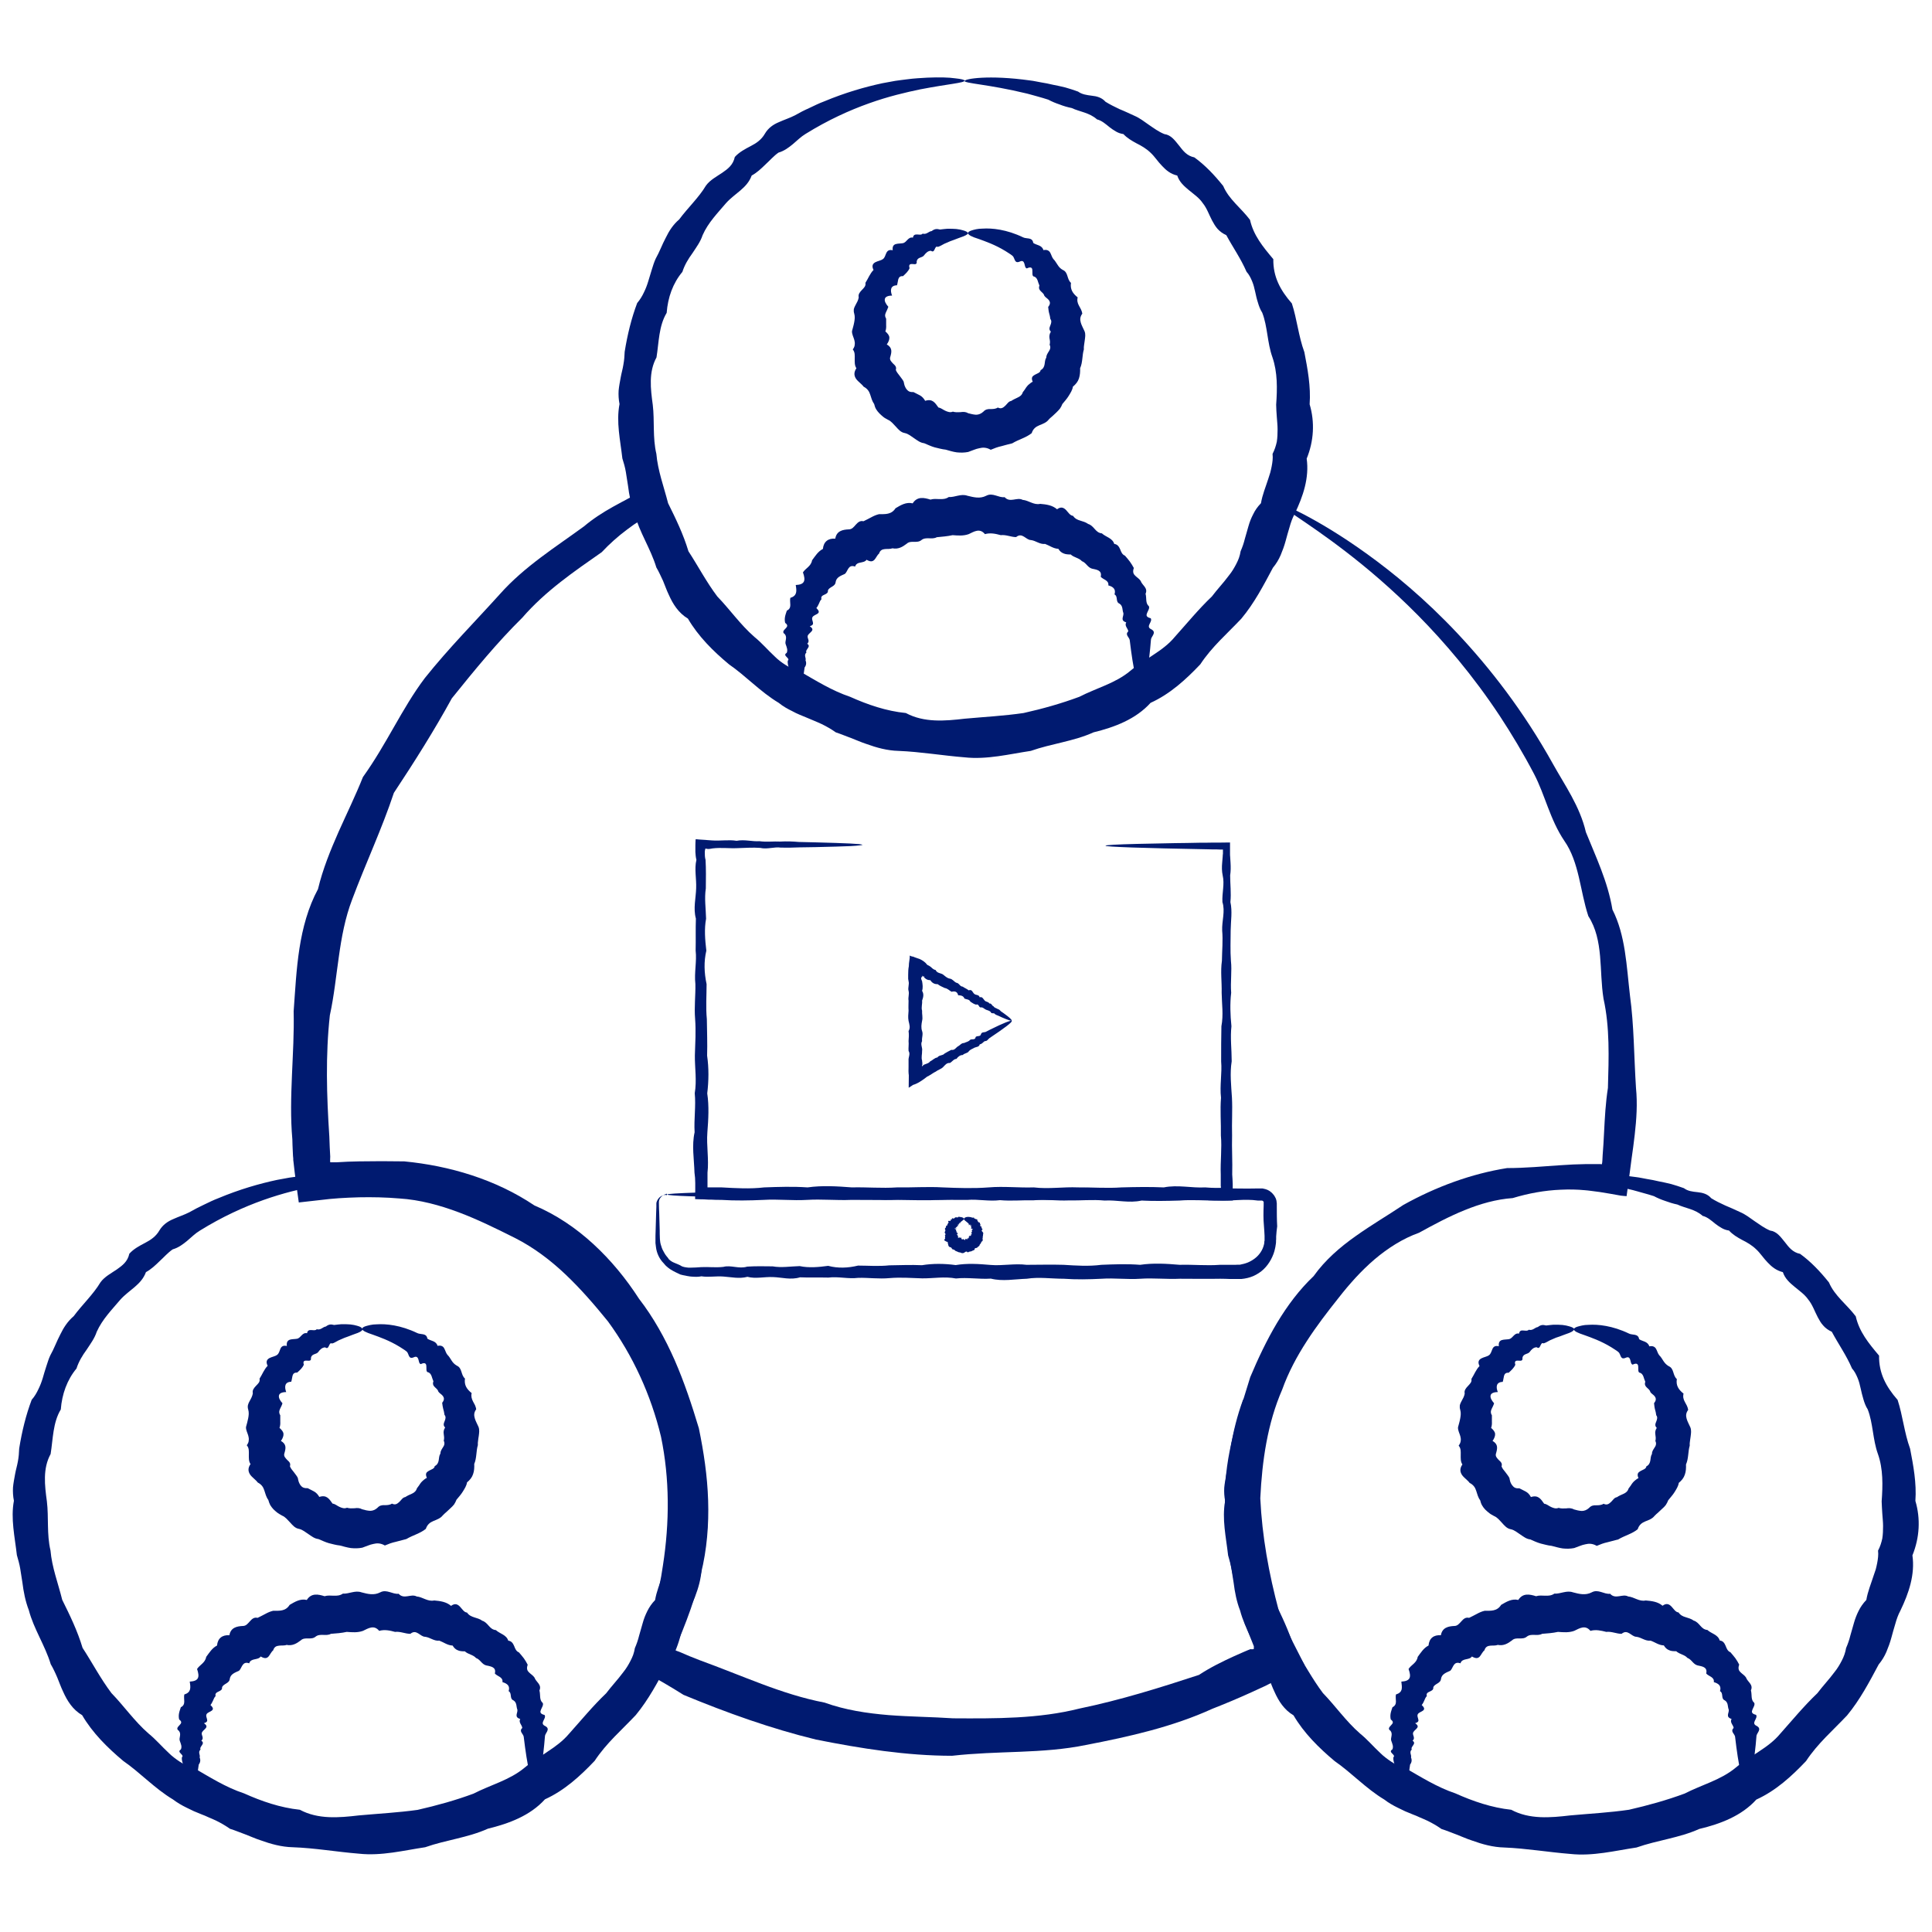 <?xml version="1.0" encoding="UTF-8"?> <svg xmlns="http://www.w3.org/2000/svg" id="Layer_1" viewBox="0 0 150 150"><defs><style> .cls-1 { fill: #001a70; } </style></defs><path class="cls-1" d="M27.9,91.41c0-.14,1.79-.48,5.08-.02.28.03.55.1.85.15.29.05.59.1.9.18.31.06.64.13.96.21.32.09.66.2.99.32.3.23.67.27,1.06.31.39.04.78.14,1.06.47.34.21.7.39,1.08.56.19.08.39.17.58.25.2.09.39.18.59.27.4.17.76.45,1.13.71.38.25.74.53,1.2.72.53.07.82.5,1.14.89.31.4.61.8,1.19.92.83.61,1.56,1.37,2.24,2.22.44,1.04,1.38,1.7,2.08,2.63.27,1.2,1,2.09,1.81,3.05-.02,1.36.53,2.4,1.44,3.44.4,1.22.51,2.52.97,3.78.25,1.3.51,2.66.41,4.05.41,1.38.33,2.85-.22,4.22.21,1.49-.28,2.93-.94,4.28-.17.34-.3.69-.4,1.04-.11.36-.21.72-.31,1.09-.1.37-.23.73-.38,1.08-.15.35-.35.68-.6.98-.72,1.35-1.45,2.74-2.45,3.95-1.09,1.16-2.28,2.17-3.19,3.55-1.11,1.17-2.34,2.3-3.86,2.99-1.15,1.27-2.79,1.88-4.43,2.28-1.55.7-3.25.87-4.87,1.44-1.68.25-3.39.69-5.14.5-1.74-.14-3.41-.44-5.14-.5-.87-.02-1.7-.25-2.5-.54-.41-.13-.79-.31-1.19-.46-.4-.14-.78-.31-1.18-.43-.36-.25-.72-.46-1.09-.64-.19-.09-.38-.17-.57-.25-.19-.09-.38-.17-.57-.24l-.58-.24c-.19-.09-.38-.18-.56-.27-.37-.18-.73-.39-1.06-.64-1.42-.85-2.53-2.07-3.86-2.99-1.23-1.03-2.39-2.18-3.19-3.55-.73-.43-1.16-1.11-1.48-1.83-.17-.35-.3-.73-.45-1.09-.07-.18-.16-.35-.24-.53-.08-.17-.17-.34-.27-.51-.45-1.48-1.32-2.74-1.7-4.19-.27-.7-.41-1.43-.5-2.15-.06-.36-.11-.72-.17-1.08-.06-.36-.16-.7-.26-1.05-.16-1.42-.49-2.83-.23-4.22-.07-.35-.09-.7-.07-1.04.03-.34.1-.68.16-1.02.06-.34.16-.66.22-1,.06-.33.09-.66.1-1,.21-1.31.52-2.59.97-3.78.23-.26.39-.54.52-.82.14-.28.25-.57.34-.87.09-.3.17-.6.27-.89.1-.29.18-.59.31-.86.3-.53.5-1.1.78-1.63.26-.54.58-1.03,1.04-1.42.69-.93,1.52-1.69,2.08-2.63.32-.44.83-.7,1.27-1,.44-.31.84-.61.97-1.22.34-.38.8-.62,1.24-.85.44-.23.83-.5,1.09-.95.26-.44.65-.71,1.08-.89.42-.19.86-.33,1.25-.53.19-.1.38-.21.57-.31.19-.1.38-.19.57-.28.37-.18.74-.36,1.11-.5,1.65-.69,3.19-1.13,4.55-1.42.34-.06.67-.12.98-.18.31-.05.62-.08.91-.12.58-.08,1.11-.1,1.58-.13.95-.03,1.68-.02,2.16.05.49.05.74.12.74.18,0,.17-1.24.25-3.45.68-1.1.23-2.45.54-3.97,1.08-1.52.54-3.2,1.3-4.94,2.38-.35.21-.65.51-.98.79-.33.27-.67.53-1.12.66-.37.25-.67.6-1,.9-.33.32-.66.64-1.08.87-.36.99-1.31,1.38-1.99,2.14-.64.76-1.39,1.51-1.83,2.49-.17.52-.49.94-.79,1.4-.32.44-.61.91-.78,1.45-.73.88-1.13,1.99-1.22,3.18-.62,1.03-.6,2.28-.79,3.46-.62,1.13-.46,2.43-.29,3.68.15,1.25-.02,2.54.28,3.81.11,1.3.59,2.54.91,3.83.6,1.21,1.18,2.4,1.58,3.73.75,1.15,1.39,2.38,2.24,3.51.98,1.01,1.79,2.19,2.88,3.14.56.45,1.03,1.01,1.57,1.51.26.26.56.48.86.68.31.21.65.35,1.03.45,1.27.73,2.53,1.54,3.96,2.01,1.36.61,2.81,1.11,4.33,1.27,1.41.76,3.04.62,4.57.44,1.54-.14,3.06-.22,4.57-.43,1.49-.34,2.94-.74,4.34-1.26,1.32-.68,2.81-1.05,3.96-2.01.28-.24.59-.44.88-.65.3-.21.62-.39.91-.6.61-.4,1.2-.83,1.67-1.39.97-1.08,1.85-2.16,2.88-3.14.42-.56.91-1.07,1.33-1.64.22-.27.4-.57.56-.88.08-.15.15-.31.21-.47.06-.17.1-.34.13-.52.14-.32.25-.64.33-.97.09-.33.19-.66.28-.98.09-.33.21-.63.36-.93.15-.3.34-.58.6-.85.11-.66.37-1.27.57-1.9l.15-.47c.04-.16.08-.32.11-.48.06-.32.11-.64.07-.98.16-.31.26-.62.33-.94.05-.32.06-.64.06-.97,0-.32-.04-.64-.06-.96-.02-.32-.04-.63-.05-.95.09-1.25.12-2.52-.28-3.68-.41-1.14-.37-2.37-.79-3.46-.16-.25-.26-.52-.34-.8-.09-.27-.15-.55-.21-.83-.06-.28-.13-.56-.24-.82-.11-.26-.23-.51-.42-.73-.44-1.02-1.07-1.91-1.57-2.85-.28-.13-.5-.29-.67-.49-.18-.19-.3-.42-.42-.64-.24-.45-.41-.97-.73-1.36-.29-.42-.71-.7-1.09-1.01-.37-.31-.73-.62-.9-1.13-.52-.13-.87-.42-1.18-.75-.32-.32-.57-.73-.9-1.03-.32-.31-.7-.53-1.08-.72-.37-.2-.73-.41-1.02-.73-.22-.03-.41-.1-.58-.2-.17-.1-.34-.21-.49-.34-.31-.25-.61-.52-.98-.61-.59-.53-1.35-.59-1.96-.88-.33-.07-.65-.17-.95-.28-.3-.1-.59-.22-.86-.37-.29-.1-.57-.17-.85-.25-.27-.07-.54-.16-.8-.22-3.09-.76-4.89-.78-4.88-1Z"></path><path class="cls-1" d="M14.84,138.86c-.18,0-.37-.49-.54-1.39-.03-.15-.06-.31-.09-.48-.05-.17-.11-.35-.09-.55.24-.2-.45-.39-.08-.61.11-.22,0-.44-.08-.67-.09-.23.15-.5-.07-.78-.24-.15-.08-.3.04-.43.13-.14.24-.26-.02-.45-.04-.16-.04-.32-.01-.48.03-.16.09-.31.14-.47.43-.21.19-.63.27-.99.26-.08.39-.21.44-.38.05-.17.02-.39-.02-.62.7-.04.79-.34.57-.98.21-.33.63-.47.71-.94.24-.32.46-.69.84-.88.05-.57.42-.84.96-.8.1-.59.57-.7,1.05-.72.25,0,.38-.19.54-.36.15-.17.32-.34.6-.27.2-.09.39-.2.59-.3.2-.11.4-.2.62-.25.49,0,.96.05,1.28-.46.4-.23.82-.5,1.33-.38.35-.55.87-.45,1.38-.29.46-.15.97.11,1.42-.2.48.03.95-.28,1.45-.1.49.13.97.25,1.45,0,.5-.27.96.17,1.43.11.42.47.96-.03,1.4.21.47.04.86.42,1.36.31.46.04.94.1,1.31.42.32-.24.53-.11.7.07.17.18.31.43.54.45.15.22.35.3.56.37.21.07.44.12.61.26.22.06.37.23.52.4.15.17.3.31.55.33.31.29.82.36.96.82.26.03.37.21.46.42.08.21.16.41.37.49.13.15.26.3.38.46.11.16.22.33.3.5-.11.31-.03.47.11.6.13.13.32.24.42.4.11.34.59.54.38,1,.1.34-.03.72.26.97.07.15-.07.35-.14.52-.07.17-.09.32.28.41.18.28-.44.64.05.86.45.24-.02.55-.02.79-.02.25-.04.46-.06.68-.19,1.94-.43,3.05-.7,3.05-.31,0-.61-1.36-.89-3.7-.04-.22-.39-.42-.11-.67-.02-.24-.31-.43-.16-.7-.5-.15-.18-.45-.22-.72-.1-.23-.02-.54-.3-.72-.34-.14-.09-.55-.38-.72.06-.19.04-.35-.05-.46-.09-.11-.25-.19-.43-.24.03-.2-.07-.31-.2-.4-.13-.09-.29-.15-.39-.27.13-.52-.34-.55-.68-.63-.34-.09-.45-.46-.78-.57-.22-.26-.61-.28-.87-.52-.2,0-.39-.01-.54-.08-.16-.06-.3-.18-.41-.37-.39-.01-.68-.25-1.03-.38-.41.05-.71-.25-1.1-.3-.39,0-.67-.63-1.15-.23-.4,0-.78-.2-1.19-.15-.4-.11-.81-.2-1.23-.08-.4-.49-.84-.2-1.26,0-.42.15-.83.11-1.26.08-.41.09-.82.12-1.23.15-.37.21-.84-.06-1.19.22-.34.29-.83-.02-1.15.29-.33.25-.66.44-1.1.35-.18.07-.39.03-.59.06-.2.02-.37.09-.45.36-.15.12-.24.34-.36.48-.13.14-.29.19-.61,0-.11.16-.3.18-.48.22-.18.04-.36.1-.41.31-.56-.2-.56.39-.8.58-.3.14-.65.25-.71.62-.03.37-.49.37-.6.66.02.2-.12.26-.27.33-.15.07-.29.15-.23.35-.1.1-.15.23-.2.35-.06.12-.11.24-.2.35.26.24.21.35.09.44-.12.09-.34.15-.39.27-.07.11,0,.25.03.38.04.13.03.24-.24.32.22.15.23.26.16.36-.07.11-.23.21-.29.32-.15.22.2.43-.07.68.35.23-.19.46-.06.68-.23.22,0,.42-.07.62.08.19.06.38-.07.55-.03.17-.05.33-.07.49-.15.9-.32,1.4-.5,1.4Z"></path><path class="cls-1" d="M28.15,103.2c0,.09-.13.19-.38.29-.12.05-.27.09-.44.16-.17.07-.37.14-.59.22-.14.06-.29.13-.46.2-.08.05-.16.09-.24.13-.08.05-.17.09-.26.11-.27-.15-.2.54-.53.3-.23,0-.41.17-.55.37-.15.19-.49.11-.56.44.04.26-.13.23-.31.22-.17-.01-.34.01-.24.31-.11.26-.31.43-.52.62-.23-.02-.32.1-.36.25-.04.15-.05.32-.1.46-.51.01-.54.39-.39.8-.33,0-.53.1-.56.26-.04.16.06.38.27.61-.04.15-.12.29-.19.44-.03.07-.06.15-.06.23,0,.08.02.17.08.26,0,.16,0,.33,0,.49.01.16,0,.33-.06.49.19.17.31.32.31.49,0,.08-.01.16-.05.25-.03.09-.08.18-.15.27.46.27.38.59.26,1-.05.2.1.34.23.48.14.13.29.25.21.49.06.17.19.31.3.45.1.15.23.28.31.45.02.1.04.2.07.3.03.09.08.18.13.26.06.08.13.15.22.19.09.04.21.06.34.05.18.09.35.17.51.26.16.09.29.23.4.42.56-.18.76.14,1.03.52.2.02.35.17.53.25.18.08.37.16.59.07.19.06.39.05.59.04.2-.03.39-.03.59.08.2.06.41.11.62.12.2,0,.4-.08.57-.24.16-.18.35-.21.55-.2.2,0,.41-.01.57-.12.27.14.43,0,.58-.14.15-.14.25-.34.46-.37.16-.11.33-.18.51-.26.18-.08.33-.21.39-.42.06-.08.11-.15.17-.23.05-.08.1-.16.16-.23.06-.07.13-.13.2-.19.07-.06.15-.12.24-.16-.15-.35-.02-.44.16-.55.17-.1.44-.16.45-.36.2-.1.28-.27.31-.45.03-.18.03-.37.13-.52,0-.19.1-.33.2-.49.11-.15.16-.33.06-.52.03-.08.03-.17.03-.26-.01-.08-.02-.17-.03-.26-.03-.17,0-.33.11-.5-.17-.16-.11-.32-.04-.49.07-.17.12-.35-.01-.49l-.04-.24-.06-.23c-.04-.15-.06-.31-.08-.47.19-.23.15-.39.06-.52-.09-.13-.28-.22-.36-.35-.07-.31-.54-.36-.38-.8-.06-.13-.1-.28-.15-.42-.06-.14-.14-.26-.31-.29-.12-.07-.07-.3-.09-.48-.01-.18-.11-.3-.43-.14-.14-.04-.14-.23-.19-.38-.05-.14-.13-.26-.36-.15-.43.19-.36-.3-.55-.45-.18-.15-.38-.25-.55-.37-.82-.5-1.56-.75-2.08-.94-.52-.17-.82-.31-.82-.45,0-.08.09-.15.28-.21.19-.05.47-.14.84-.14.74-.05,1.87.06,3.16.68.25.13.72-.02.78.43.12.09.29.13.45.2.16.07.29.17.34.36.28-.06.44.04.52.2.09.16.13.36.25.5.13.12.22.29.32.44.1.16.22.29.41.4.43.19.3.72.63,1-.07.49.12.81.52,1.13-.06.24,0,.44.1.64.05.1.11.2.16.3.04.1.08.21.09.32-.19.26-.17.47-.11.69.06.22.19.44.29.67.09.23.05.47.02.71-.02.12-.04.23-.05.35-.02.12-.03.24-.02.36-.14.46-.08.99-.28,1.46.01.27,0,.54-.09.79-.08.25-.25.46-.47.64-.04.27-.19.49-.33.72-.14.23-.32.42-.49.63-.05.13-.11.25-.19.37-.09.11-.18.2-.28.29l-.3.28c-.1.09-.21.18-.3.28-.17.22-.45.32-.72.43-.26.11-.47.26-.59.61-.44.36-1.01.49-1.51.79-.28.07-.56.15-.84.22-.28.06-.55.16-.83.28-.33-.19-.61-.19-.89-.12-.28.05-.56.19-.86.29-.3.06-.6.06-.89.03-.29-.04-.58-.13-.86-.2-.29-.03-.57-.11-.85-.18-.28-.08-.54-.21-.81-.32-.3-.03-.53-.22-.77-.38-.24-.15-.45-.35-.74-.41-.3-.05-.49-.28-.68-.49-.2-.2-.36-.43-.63-.54-.12-.07-.25-.14-.36-.22-.11-.08-.21-.18-.31-.27-.09-.1-.18-.21-.25-.33-.06-.12-.11-.25-.15-.4-.16-.21-.23-.49-.31-.74-.08-.26-.22-.46-.51-.61-.15-.21-.42-.38-.58-.6-.15-.22-.22-.49.02-.83-.15-.22-.13-.49-.13-.74,0-.25.03-.5-.16-.72.1-.14.15-.26.15-.38.02-.12,0-.24-.03-.35-.06-.23-.2-.46-.18-.69.06-.23.13-.46.17-.68.04-.22.07-.44,0-.68-.04-.12-.04-.24-.02-.34.03-.11.07-.21.13-.31.11-.2.22-.39.25-.61-.06-.24.1-.42.25-.58.15-.16.33-.3.27-.55.22-.34.35-.72.63-1-.17-.34-.04-.5.14-.6.19-.1.43-.13.58-.24.16-.1.19-.3.27-.48.07-.17.21-.29.5-.22-.04-.3.07-.43.24-.49.17-.05.38-.04.55-.07.32-.07.39-.51.78-.43.07-.46.58-.09.75-.31.32.09.46-.18.71-.21.1-.08.2-.13.3-.15.11-.02.22,0,.34.03.2-.02.39-.05.57-.06.27,0,.5,0,.7.02.2.02.37.06.51.1.27.07.4.16.4.25Z"></path><path class="cls-1" d="M121.95,91.41c0-.14,1.79-.48,5.08-.02.27.03.55.1.85.15.29.05.6.1.91.18.31.06.64.13.96.21.32.09.66.2.99.32.3.23.67.27,1.06.31.39.04.78.14,1.06.47.34.21.7.39,1.08.56.19.08.39.17.58.25.2.09.39.18.59.27.4.17.76.45,1.13.71.37.25.74.53,1.19.72.53.07.82.5,1.14.89.31.4.6.8,1.19.92.83.6,1.56,1.37,2.24,2.22.44,1.04,1.38,1.7,2.08,2.63.27,1.2,1,2.09,1.81,3.05-.02,1.36.53,2.4,1.44,3.44.4,1.22.51,2.52.97,3.79.25,1.3.51,2.66.41,4.05.41,1.38.33,2.85-.23,4.23.21,1.49-.28,2.93-.93,4.28-.18.33-.3.68-.4,1.04-.11.36-.21.72-.31,1.09-.1.37-.23.72-.38,1.08-.15.35-.35.68-.6.98-.72,1.35-1.45,2.74-2.45,3.95-1.09,1.16-2.28,2.17-3.19,3.55-1.11,1.17-2.34,2.3-3.86,2.99-1.15,1.27-2.79,1.89-4.43,2.28-1.55.7-3.25.87-4.87,1.44-1.68.25-3.39.69-5.14.5-1.74-.14-3.41-.43-5.13-.5-.87-.02-1.7-.25-2.5-.54-.41-.13-.79-.31-1.19-.46-.4-.15-.78-.31-1.19-.44-.35-.25-.72-.46-1.09-.64-.19-.09-.38-.17-.57-.25-.19-.09-.38-.17-.57-.24l-.58-.24c-.19-.09-.38-.18-.56-.27-.37-.18-.74-.39-1.06-.64-1.42-.85-2.53-2.07-3.86-2.99-1.23-1.03-2.39-2.18-3.19-3.55-.73-.43-1.16-1.11-1.48-1.83-.17-.35-.3-.73-.45-1.09-.08-.18-.16-.35-.25-.53-.08-.17-.17-.34-.27-.5-.45-1.48-1.32-2.74-1.7-4.19-.27-.69-.41-1.43-.5-2.15-.06-.36-.11-.72-.17-1.08-.06-.36-.16-.7-.26-1.05-.16-1.42-.49-2.83-.23-4.22-.07-.35-.09-.7-.07-1.04.03-.34.1-.68.16-1.02.06-.34.16-.66.22-.99.06-.33.09-.66.1-1,.21-1.32.53-2.59.97-3.79.22-.26.39-.54.52-.82.14-.28.25-.57.34-.87.09-.3.17-.6.27-.89.1-.29.18-.59.31-.87.3-.53.5-1.1.78-1.63.25-.54.58-1.03,1.04-1.42.69-.93,1.52-1.68,2.08-2.63.32-.44.83-.7,1.27-1,.44-.3.84-.61.97-1.22.34-.38.8-.62,1.24-.85.44-.23.83-.5,1.09-.95.26-.44.65-.71,1.08-.9.42-.19.86-.33,1.25-.53.19-.1.38-.21.57-.31.19-.1.38-.18.57-.28.38-.18.74-.36,1.12-.5,1.65-.69,3.19-1.13,4.55-1.42.34-.06.67-.12.98-.18.31-.05.62-.08.91-.12.58-.08,1.11-.1,1.58-.13.95-.03,1.67-.02,2.16.05.49.05.74.12.74.18,0,.17-1.24.25-3.45.68-1.1.23-2.45.54-3.97,1.08-1.51.54-3.2,1.3-4.94,2.38-.35.21-.65.51-.98.79-.33.27-.67.53-1.12.66-.37.24-.66.6-1,.9-.33.32-.66.64-1.08.87-.36.99-1.31,1.38-1.99,2.14-.64.76-1.39,1.51-1.82,2.49-.17.52-.49.94-.79,1.4-.32.44-.61.91-.78,1.45-.74.88-1.13,1.99-1.22,3.18-.62,1.03-.6,2.28-.79,3.46-.62,1.13-.46,2.43-.29,3.68.15,1.25-.02,2.54.28,3.81.11,1.3.58,2.54.91,3.83.6,1.21,1.18,2.4,1.58,3.73.75,1.15,1.39,2.38,2.24,3.51.98,1.01,1.79,2.19,2.88,3.14.56.45,1.03,1.01,1.57,1.51.26.26.56.48.86.68.3.21.65.35,1.02.45,1.27.73,2.53,1.53,3.96,2.01,1.36.61,2.82,1.11,4.33,1.27,1.41.76,3.04.62,4.57.44,1.54-.14,3.06-.22,4.57-.44,1.48-.34,2.93-.74,4.33-1.26,1.32-.68,2.81-1.05,3.96-2.01.28-.24.59-.44.88-.65.3-.21.62-.39.92-.6.61-.4,1.2-.83,1.66-1.39.96-1.08,1.85-2.16,2.88-3.14.42-.56.91-1.07,1.33-1.64.22-.27.4-.57.56-.88.08-.15.15-.31.21-.48.06-.17.1-.34.13-.51.14-.32.25-.64.33-.97.09-.33.19-.66.28-.98.09-.32.21-.63.36-.93.15-.3.34-.58.6-.85.11-.66.37-1.27.57-1.9l.16-.47c.04-.16.08-.32.11-.48.06-.32.11-.65.07-.98.16-.3.26-.62.33-.94.05-.32.06-.64.06-.97,0-.32-.04-.64-.06-.96-.02-.32-.04-.63-.05-.95.09-1.25.12-2.52-.29-3.68-.41-1.14-.37-2.37-.79-3.46-.16-.25-.26-.52-.34-.8-.08-.27-.15-.55-.21-.83-.06-.28-.13-.56-.24-.82-.11-.26-.23-.51-.43-.73-.44-1.03-1.07-1.91-1.57-2.85-.28-.13-.5-.29-.67-.49-.18-.19-.3-.42-.42-.64-.24-.45-.41-.97-.73-1.36-.29-.42-.71-.7-1.08-1.01-.37-.31-.73-.62-.9-1.13-.52-.13-.87-.42-1.18-.75-.32-.32-.57-.73-.9-1.03-.32-.31-.7-.53-1.08-.72-.37-.2-.73-.41-1.02-.73-.22-.03-.41-.1-.58-.2-.17-.1-.34-.21-.49-.33-.31-.25-.61-.52-.98-.61-.59-.53-1.35-.59-1.96-.88-.34-.07-.65-.17-.95-.28-.3-.1-.59-.22-.87-.37-.29-.1-.57-.17-.85-.25-.27-.07-.54-.16-.79-.22-3.1-.76-4.89-.78-4.88-1Z"></path><path class="cls-1" d="M108.9,138.86c-.18,0-.37-.49-.54-1.39-.03-.15-.06-.31-.09-.48-.05-.17-.11-.35-.09-.55.24-.2-.46-.39-.08-.61.11-.22,0-.44-.08-.67-.09-.23.15-.5-.06-.78-.24-.15-.08-.3.04-.43.13-.14.24-.26-.02-.45-.04-.16-.04-.32-.01-.48.03-.16.09-.31.14-.47.44-.22.19-.63.27-.99.26-.08.39-.21.44-.38.04-.17.01-.39-.02-.62.7-.04.79-.34.56-.98.21-.33.64-.47.71-.94.24-.32.46-.69.84-.88.05-.57.41-.84.96-.8.1-.59.57-.7,1.05-.72.24,0,.38-.19.54-.36.15-.17.32-.34.6-.27.2-.09.39-.2.59-.3.2-.11.4-.2.62-.25.48,0,.96.05,1.28-.46.4-.23.82-.5,1.33-.38.35-.55.87-.45,1.38-.29.46-.15.97.11,1.42-.2.48.03.95-.28,1.45-.1.49.13.97.25,1.45,0,.5-.28.96.17,1.43.11.42.47.96-.03,1.4.21.47.04.86.42,1.36.31.46.04.94.09,1.31.41.32-.24.53-.11.7.07.17.18.31.43.54.45.15.22.35.31.56.37.21.07.43.12.61.26.22.06.37.23.52.4.15.17.3.31.55.33.31.29.82.35.96.82.26.02.37.21.46.42.08.21.16.41.37.49.13.15.26.3.38.46.11.16.22.33.3.5-.11.31-.03.47.11.6.13.13.32.24.42.4.11.34.59.54.38,1,.1.34-.03.72.26.97.07.15-.07.35-.14.52-.07.17-.09.32.28.41.18.28-.44.64.05.86.45.25-.02.55-.02.8-.02.24-.04.46-.06.68-.2,1.94-.44,3.05-.72,3.05-.31,0-.61-1.36-.88-3.7-.04-.22-.39-.41-.11-.67-.02-.23-.32-.43-.16-.7-.5-.16-.18-.46-.22-.72-.1-.23-.02-.54-.3-.72-.34-.14-.08-.55-.38-.72.06-.19.04-.34-.05-.46-.09-.11-.25-.19-.43-.24.03-.2-.07-.31-.2-.4-.13-.09-.29-.15-.39-.27.12-.52-.34-.55-.68-.63-.34-.09-.45-.46-.78-.58-.22-.26-.62-.28-.87-.52-.2,0-.39,0-.55-.08-.16-.06-.3-.18-.41-.37-.39-.01-.68-.25-1.03-.37-.41.05-.71-.25-1.1-.3-.39,0-.67-.63-1.15-.23-.4,0-.78-.2-1.19-.15-.4-.1-.81-.2-1.23-.08-.4-.49-.84-.2-1.26,0-.42.15-.83.11-1.26.08-.41.09-.82.12-1.23.15-.38.21-.84-.06-1.19.22-.34.29-.83-.02-1.15.29-.33.25-.66.44-1.1.35-.18.07-.39.04-.59.06-.2.02-.37.09-.45.36-.15.12-.24.34-.36.48-.13.14-.29.19-.61,0-.11.16-.3.18-.48.22-.18.04-.35.1-.41.31-.57-.2-.56.39-.8.58-.3.14-.65.25-.71.62-.03.37-.49.37-.6.66.02.2-.12.26-.27.33-.16.07-.3.15-.23.35-.1.1-.15.23-.2.35-.05.12-.11.24-.2.35.26.24.21.35.09.44-.12.09-.34.15-.39.27-.07.11,0,.25.03.38.04.13.03.24-.24.32.22.15.23.26.16.36-.07.11-.23.21-.29.32-.15.22.2.43-.07.68.35.23-.19.46-.06.68-.23.22,0,.42-.06.62.08.19.06.38-.07.55-.02.17-.05.33-.07.49-.15.9-.32,1.4-.5,1.4Z"></path><path class="cls-1" d="M122.21,103.2c0,.09-.13.19-.38.29-.12.05-.27.09-.44.16-.17.07-.37.14-.59.21-.15.06-.3.13-.46.2-.08.04-.16.09-.24.13-.08.05-.17.08-.26.11-.27-.15-.21.54-.53.3-.23,0-.41.17-.55.37-.15.19-.49.11-.56.45.04.26-.13.23-.31.22-.17-.01-.34.01-.24.32-.12.26-.31.43-.52.62-.23-.02-.32.1-.36.25-.04.15-.05.32-.1.46-.51.01-.54.39-.38.79-.33,0-.53.1-.56.26-.04.16.06.37.27.61-.04.15-.12.29-.19.44-.03.07-.06.15-.06.23,0,.08.02.17.08.26,0,.16,0,.33,0,.49.01.17,0,.33-.06.49.19.17.31.32.31.49,0,.08-.01.16-.05.25-.03.09-.08.18-.15.27.46.27.38.59.26,1.01-.05.2.1.34.23.48.14.13.29.25.21.49.06.17.19.31.3.45.1.15.23.28.31.45.02.1.04.2.07.3.03.09.08.18.14.26.06.08.13.15.21.19.09.05.21.06.35.05.17.09.35.17.51.26.16.09.29.23.39.42.56-.18.76.14,1.03.52.2.02.35.17.53.25.18.08.37.16.59.07.19.06.39.05.59.04.2-.03.4-.03.6.08.2.06.41.11.61.12.2,0,.4-.08.57-.24.16-.18.35-.21.55-.2.2,0,.41-.01.57-.12.27.14.43,0,.58-.14.15-.14.25-.34.46-.37.16-.11.33-.18.51-.26.18-.08.33-.2.39-.41.06-.08.11-.15.17-.23.05-.08.1-.16.16-.23.06-.07.12-.13.2-.19.07-.06.15-.12.24-.16-.15-.34-.01-.45.16-.55.17-.1.44-.16.45-.36.2-.1.28-.27.31-.45.03-.18.03-.37.13-.52-.01-.19.1-.33.2-.49.11-.15.16-.33.06-.52.03-.08.03-.17.03-.25-.01-.09-.02-.17-.03-.26-.03-.17,0-.33.11-.5-.17-.16-.11-.32-.04-.49.07-.17.12-.35,0-.49l-.04-.24-.06-.23c-.04-.15-.05-.31-.07-.47.19-.23.15-.39.06-.52-.09-.13-.28-.22-.35-.35-.07-.31-.54-.36-.39-.79-.06-.13-.1-.28-.15-.42-.06-.14-.14-.26-.31-.29-.12-.07-.07-.3-.09-.48-.01-.18-.11-.3-.43-.14-.14-.04-.14-.23-.19-.38-.05-.14-.12-.26-.36-.15-.43.19-.36-.3-.56-.45-.18-.15-.38-.25-.55-.37-.82-.5-1.56-.75-2.08-.94-.52-.17-.82-.31-.82-.45,0-.08.09-.15.28-.21.19-.05.47-.14.84-.14.74-.05,1.87.06,3.16.68.24.13.72-.02.78.43.12.09.29.13.45.2.15.07.29.17.34.36.28-.06.44.04.53.2.09.16.13.36.25.5.13.12.22.29.32.44.1.15.22.29.41.4.43.18.3.72.63,1-.08.49.12.81.52,1.13-.06.24-.01.44.1.64.05.1.11.2.16.3.05.1.08.21.1.32-.19.26-.18.47-.12.69.06.22.19.44.29.67.09.23.05.47.02.71-.02.12-.04.24-.05.35-.02.12-.03.24-.02.36-.14.46-.08.99-.29,1.46.01.27,0,.54-.09.79-.08.25-.25.46-.47.64-.04.27-.19.49-.33.72-.14.23-.33.42-.49.63-.05.13-.11.25-.19.37-.08.11-.18.2-.28.29l-.3.28c-.1.09-.21.18-.3.28-.17.22-.45.32-.71.42-.26.11-.48.26-.59.61-.44.36-1.01.49-1.51.79-.28.07-.56.15-.84.22-.28.06-.55.16-.83.28-.33-.19-.61-.19-.89-.12-.28.05-.56.19-.86.29-.3.06-.6.06-.89.03-.29-.04-.58-.13-.86-.2-.29-.03-.57-.11-.85-.18-.28-.08-.54-.2-.81-.32-.3-.03-.53-.22-.77-.38-.24-.15-.45-.35-.74-.41-.3-.05-.49-.28-.68-.49-.2-.21-.36-.43-.63-.54-.12-.07-.25-.13-.36-.22-.11-.08-.21-.18-.31-.27-.1-.1-.18-.21-.25-.33-.07-.12-.12-.26-.15-.4-.16-.21-.23-.49-.31-.74-.08-.26-.22-.46-.51-.61-.15-.21-.42-.38-.58-.6-.15-.22-.22-.49.02-.83-.15-.22-.13-.49-.13-.74,0-.25.03-.5-.16-.72.1-.14.15-.26.16-.38.02-.12,0-.23-.03-.35-.06-.23-.2-.46-.18-.7.06-.23.13-.45.17-.68.04-.22.07-.44,0-.68-.04-.12-.04-.24-.03-.35.03-.11.07-.21.13-.31.11-.2.22-.39.25-.6-.06-.24.1-.42.25-.58.15-.17.32-.3.27-.55.22-.34.35-.72.63-1-.17-.34-.04-.5.15-.6.19-.1.43-.13.58-.24.15-.1.19-.3.27-.48.07-.17.21-.29.5-.22-.04-.29.07-.43.24-.48.17-.05.39-.04.55-.07.32-.07.39-.51.78-.43.03-.23.18-.26.34-.24.16.01.32.05.41-.06.32.09.47-.18.71-.21.1-.08.2-.13.3-.15.11-.02.22,0,.34.03.21-.02.39-.05.57-.06.27,0,.5,0,.7.02.2.02.37.06.51.1.27.07.41.16.41.25Z"></path><path class="cls-1" d="M74.92,6.27c0-.14,1.79-.48,5.08-.02.27.03.55.1.85.15.29.05.59.1.9.18.31.06.64.13.96.21.32.09.66.2.99.32.3.22.67.27,1.06.32.39.04.78.14,1.07.47.34.21.7.39,1.08.57.19.08.39.16.58.25.2.09.39.18.59.27.4.17.76.45,1.13.71.37.25.74.53,1.19.71.53.07.82.5,1.14.89.31.4.6.8,1.19.92.83.6,1.56,1.37,2.24,2.22.44,1.04,1.38,1.7,2.08,2.63.27,1.2,1,2.09,1.81,3.05-.02,1.36.53,2.4,1.44,3.44.4,1.22.51,2.52.97,3.78.25,1.3.51,2.66.41,4.05.41,1.38.33,2.85-.23,4.22.21,1.49-.28,2.93-.93,4.28-.18.33-.3.68-.4,1.04-.11.36-.21.72-.31,1.09-.1.37-.23.72-.38,1.08-.15.35-.35.68-.6.98-.72,1.35-1.44,2.74-2.45,3.95-1.09,1.16-2.28,2.17-3.19,3.55-1.11,1.17-2.34,2.3-3.86,2.99-1.15,1.27-2.79,1.89-4.43,2.29-1.54.7-3.25.87-4.87,1.44-1.68.25-3.39.69-5.14.5-1.74-.14-3.41-.43-5.13-.5-.87-.02-1.7-.25-2.5-.54-.4-.13-.79-.31-1.19-.46-.39-.14-.78-.31-1.18-.44-.35-.25-.72-.46-1.09-.64-.19-.09-.38-.17-.57-.25-.19-.08-.38-.16-.57-.24l-.58-.24c-.19-.08-.38-.17-.56-.27-.37-.18-.73-.38-1.06-.65-1.42-.85-2.53-2.07-3.86-2.99-1.24-1.03-2.39-2.18-3.19-3.55-.73-.44-1.16-1.12-1.48-1.84-.17-.35-.3-.73-.45-1.09-.08-.18-.16-.35-.25-.53-.08-.17-.17-.34-.27-.51-.45-1.48-1.32-2.74-1.7-4.19-.27-.69-.41-1.43-.5-2.15-.06-.36-.11-.72-.17-1.08-.06-.36-.16-.7-.27-1.05-.16-1.42-.49-2.83-.22-4.22-.07-.35-.09-.7-.07-1.04.03-.34.1-.68.16-1.02.06-.34.16-.67.21-1,.06-.33.09-.66.1-1,.21-1.31.52-2.59.97-3.78.22-.26.39-.54.52-.82.14-.28.25-.57.34-.87.09-.3.18-.6.27-.89.09-.29.18-.59.31-.87.3-.53.5-1.1.78-1.62.26-.54.58-1.03,1.04-1.42.69-.93,1.52-1.69,2.08-2.63.32-.44.83-.7,1.27-1,.44-.3.84-.61.97-1.22.34-.38.8-.62,1.24-.85.45-.23.83-.5,1.09-.95.26-.45.65-.72,1.08-.9.42-.19.86-.33,1.25-.53.19-.1.38-.21.57-.31.19-.1.38-.18.57-.27.38-.18.74-.36,1.12-.5,1.65-.69,3.19-1.13,4.55-1.42.34-.06.67-.12.98-.18.31-.05.62-.08.91-.12.58-.08,1.11-.1,1.58-.13.95-.04,1.68-.02,2.16.05.49.05.74.12.74.18,0,.18-1.23.25-3.45.68-1.1.23-2.45.54-3.96,1.08-1.52.54-3.2,1.3-4.94,2.38-.35.21-.65.51-.98.79-.33.27-.67.53-1.12.66-.36.25-.66.6-1,.91-.33.32-.66.64-1.08.87-.36.99-1.31,1.38-1.99,2.14-.64.76-1.39,1.51-1.82,2.49-.17.52-.49.94-.79,1.4-.32.44-.61.91-.78,1.45-.74.88-1.13,1.99-1.22,3.18-.62,1.03-.6,2.28-.79,3.46-.62,1.13-.46,2.43-.29,3.68.15,1.25-.02,2.53.28,3.81.11,1.3.58,2.54.91,3.83.6,1.21,1.18,2.4,1.58,3.73.75,1.15,1.39,2.38,2.24,3.51.98,1.01,1.79,2.19,2.88,3.14.56.45,1.03,1.01,1.57,1.51.26.26.55.48.87.68.31.2.65.35,1.03.45,1.27.73,2.53,1.53,3.96,2.01,1.36.61,2.81,1.11,4.33,1.26,1.41.76,3.04.62,4.57.44,1.54-.14,3.06-.22,4.57-.44,1.48-.33,2.93-.74,4.33-1.26,1.32-.68,2.81-1.05,3.95-2.01.28-.24.59-.44.88-.65.3-.21.62-.39.92-.6.61-.4,1.2-.83,1.66-1.39.97-1.08,1.85-2.16,2.88-3.14.42-.56.91-1.07,1.33-1.64.22-.27.4-.57.56-.88.08-.15.15-.31.21-.47.06-.17.1-.34.13-.52.14-.32.25-.64.33-.97.09-.33.19-.65.28-.98.09-.32.21-.63.37-.93.14-.3.34-.58.6-.85.11-.66.37-1.27.57-1.9l.15-.47c.04-.16.08-.32.11-.48.06-.32.11-.64.07-.98.16-.31.26-.62.33-.94.05-.32.06-.64.06-.97,0-.32-.04-.64-.06-.96-.03-.32-.04-.63-.05-.95.09-1.25.11-2.52-.29-3.68-.41-1.15-.37-2.37-.79-3.46-.16-.25-.26-.52-.34-.8-.09-.27-.15-.55-.21-.83-.06-.28-.13-.56-.24-.82-.11-.26-.23-.51-.43-.73-.44-1.02-1.07-1.91-1.57-2.84-.28-.13-.5-.29-.68-.49-.17-.19-.3-.42-.42-.64-.24-.45-.41-.97-.73-1.36-.28-.42-.71-.7-1.08-1.01-.37-.31-.73-.62-.9-1.13-.53-.12-.87-.42-1.18-.75-.32-.32-.57-.73-.9-1.03-.32-.31-.7-.53-1.08-.72-.37-.2-.73-.41-1.02-.72-.22-.03-.41-.1-.58-.2-.17-.1-.34-.21-.49-.33-.31-.25-.61-.52-.98-.61-.59-.53-1.35-.59-1.96-.88-.34-.07-.65-.16-.95-.28-.3-.1-.59-.22-.87-.37-.29-.1-.57-.17-.84-.25-.28-.07-.54-.16-.8-.22-3.09-.75-4.89-.78-4.88-1Z"></path><path class="cls-1" d="M61.87,53.72c-.18,0-.37-.49-.54-1.39-.03-.15-.06-.31-.09-.48-.05-.17-.1-.35-.08-.55.24-.2-.46-.39-.08-.61.1-.22,0-.44-.08-.67-.09-.23.15-.49-.06-.78-.24-.15-.09-.3.04-.43.13-.14.24-.26-.02-.45-.04-.16-.04-.32-.01-.48.03-.16.09-.31.14-.47.44-.21.19-.63.27-.99.26-.08.39-.21.44-.38.05-.17.02-.39-.02-.62.7-.03.79-.34.56-.98.21-.33.63-.47.71-.94.24-.32.46-.69.84-.88.05-.57.42-.84.96-.8.1-.6.57-.7,1.05-.72.25,0,.39-.19.54-.36.16-.17.32-.34.6-.27.2-.09.39-.2.59-.3.2-.11.4-.2.62-.25.48,0,.96.04,1.28-.46.4-.24.82-.5,1.33-.38.35-.55.87-.45,1.38-.29.46-.15.97.11,1.42-.2.48.03.95-.28,1.45-.1.5.12.97.25,1.46,0,.5-.27.95.17,1.43.11.42.47.96-.03,1.4.21.47.04.86.42,1.36.31.47.04.94.1,1.31.42.32-.24.53-.11.7.06.17.18.31.43.54.45.15.22.35.31.56.37.21.07.43.12.61.26.22.06.37.23.52.4.15.17.3.31.55.33.31.29.82.36.96.82.26.03.37.22.46.42.08.21.16.41.37.49.13.15.26.3.38.46.11.16.22.32.31.5-.11.31-.03.47.11.6.13.13.32.24.42.4.11.34.59.54.38,1,.1.34-.03.72.26.97.07.15-.07.35-.14.52-.07.17-.09.32.28.41.18.28-.44.64.05.86.45.25-.02.55-.03.8-.02.25-.04.46-.06.68-.19,1.94-.43,3.05-.7,3.05-.31,0-.61-1.36-.89-3.7-.04-.22-.39-.42-.11-.67-.02-.23-.32-.43-.16-.7-.5-.15-.18-.45-.22-.72-.1-.23-.02-.55-.3-.73-.34-.14-.09-.55-.39-.72.06-.19.04-.35-.05-.46-.09-.12-.25-.19-.43-.24.03-.2-.07-.31-.2-.4-.13-.09-.29-.15-.39-.27.12-.52-.34-.55-.68-.63-.34-.09-.45-.46-.78-.58-.23-.26-.62-.28-.87-.52-.2,0-.39-.01-.55-.08-.16-.06-.3-.17-.41-.36-.38-.01-.68-.25-1.03-.38-.41.05-.71-.25-1.1-.3-.39,0-.67-.63-1.15-.23-.4,0-.78-.2-1.19-.15-.4-.11-.81-.2-1.23-.08-.4-.49-.84-.2-1.26,0-.42.15-.83.11-1.25.08-.41.09-.82.12-1.23.16-.37.21-.84-.06-1.19.22-.34.29-.83-.02-1.15.29-.33.25-.66.44-1.1.35-.18.07-.39.04-.59.06-.2.02-.37.09-.45.35-.15.12-.23.34-.36.48-.13.13-.29.19-.61,0-.11.16-.3.18-.48.22-.18.03-.35.1-.41.31-.56-.2-.55.38-.8.57-.3.14-.65.25-.71.62-.03.38-.49.37-.6.66.02.2-.12.26-.27.33-.16.07-.3.15-.23.35-.1.1-.15.23-.2.35-.06.12-.11.24-.2.34.26.25.21.35.09.44-.12.08-.34.15-.39.27-.07.11,0,.25.03.38.03.13.03.24-.24.32.22.15.24.26.16.37-.07.1-.23.21-.29.31-.15.22.2.43-.07.68.35.23-.19.46-.06.68-.23.22,0,.42-.07.61.08.19.06.38-.07.55-.03.17-.05.33-.07.49-.15.9-.32,1.4-.5,1.4Z"></path><path class="cls-1" d="M75.18,18.06c0,.09-.13.19-.38.29-.12.05-.27.09-.44.16-.17.07-.37.14-.59.22-.15.06-.3.13-.46.2-.08.04-.16.09-.24.13-.08.05-.17.08-.26.11-.27-.15-.2.54-.53.3-.23,0-.4.17-.55.37-.15.19-.49.11-.56.45.04.26-.13.23-.31.21-.17-.01-.34.01-.24.32-.11.26-.31.43-.51.62-.24-.02-.32.1-.37.25-.04.15-.05.32-.1.46-.51.01-.54.39-.38.8-.33,0-.53.1-.56.26-.04.16.06.37.27.61-.05.15-.12.29-.19.44-.03.07-.06.15-.06.23,0,.08.03.17.08.26,0,.16,0,.33,0,.49.01.16,0,.33-.06.49.19.17.31.32.31.49,0,.08-.01.16-.05.25-.03.09-.08.17-.15.27.46.27.38.6.26,1.01-.05.2.1.34.23.48.14.13.29.25.21.49.06.17.19.31.3.46.1.15.23.28.31.45.02.1.04.2.07.3.03.09.08.18.13.26.06.08.13.15.22.2.09.04.21.06.34.05.17.09.34.17.51.26.16.09.29.23.4.42.56-.18.76.14,1.03.52.2.03.35.17.53.25.18.08.37.16.59.07.19.06.39.05.59.04.2-.03.39-.04.59.08.2.05.41.11.62.12.2,0,.4-.08.57-.24.16-.18.35-.21.55-.2.2,0,.41-.01.57-.12.27.14.43,0,.58-.14.15-.14.25-.34.46-.37.16-.11.33-.18.51-.27.18-.08.33-.2.39-.41.06-.08.12-.15.17-.23.05-.08.1-.16.16-.23.06-.07.12-.14.2-.19.07-.06.14-.12.24-.16-.15-.34-.01-.44.16-.54.17-.1.44-.16.45-.36.2-.1.28-.27.31-.45.03-.18.03-.37.13-.52,0-.18.1-.33.2-.49.11-.16.16-.33.06-.52.03-.08.03-.17.03-.25-.01-.08-.02-.17-.04-.26-.02-.17,0-.33.11-.5-.17-.16-.11-.32-.04-.49.07-.17.12-.35,0-.49l-.04-.24-.06-.23c-.04-.15-.05-.31-.07-.47.19-.23.15-.39.06-.52-.09-.13-.28-.22-.36-.35-.07-.31-.53-.36-.38-.79-.06-.13-.1-.28-.15-.42-.06-.14-.14-.26-.31-.29-.12-.07-.07-.3-.09-.48,0-.18-.1-.3-.43-.14-.14-.04-.14-.23-.19-.38-.05-.15-.13-.26-.36-.15-.43.19-.37-.3-.56-.45-.18-.15-.38-.25-.55-.37-.82-.5-1.56-.75-2.08-.94-.52-.16-.82-.31-.82-.45,0-.08.09-.15.28-.21.19-.06.47-.14.84-.14.74-.05,1.87.06,3.16.68.25.13.72-.03.78.43.12.09.29.13.45.2.16.07.29.17.34.36.28-.06.44.04.53.2.09.16.13.36.25.5.13.12.21.29.32.44.1.16.22.3.41.4.43.18.3.72.63,1-.07.49.12.81.52,1.13-.06.24-.01.44.1.64.05.1.11.2.16.3.05.1.08.21.1.32-.19.26-.18.47-.12.69.06.22.19.44.29.67.1.23.05.47.02.71-.02.12-.04.24-.05.35-.02.12-.03.24-.02.36-.14.46-.08.99-.29,1.46.01.27-.01.54-.09.79-.08.25-.25.46-.47.64-.04.27-.19.49-.33.72-.14.23-.32.42-.49.63-.05.13-.11.25-.19.36-.08.1-.18.2-.28.3l-.3.28c-.1.09-.21.17-.3.28-.17.22-.45.32-.72.43-.26.11-.48.26-.59.61-.45.36-1.02.49-1.51.79-.28.06-.56.15-.84.22-.28.06-.55.16-.83.28-.33-.19-.61-.19-.89-.12-.28.05-.56.19-.86.29-.3.06-.6.06-.89.03-.29-.04-.58-.13-.86-.21-.29-.03-.57-.11-.86-.18-.28-.08-.54-.21-.81-.32-.3-.03-.53-.22-.77-.38-.24-.16-.45-.35-.74-.41-.3-.05-.49-.28-.68-.49-.2-.2-.36-.43-.62-.54-.12-.07-.25-.13-.36-.22-.11-.09-.21-.18-.31-.28-.1-.1-.18-.21-.25-.32-.07-.12-.12-.26-.15-.4-.16-.22-.23-.49-.31-.74-.08-.25-.22-.46-.51-.61-.15-.21-.42-.38-.58-.6-.15-.22-.21-.49.02-.83-.15-.22-.13-.49-.13-.74,0-.25.03-.5-.15-.72.1-.14.15-.26.15-.38.02-.12,0-.23-.03-.35-.06-.23-.2-.46-.18-.7.06-.23.13-.45.17-.68.04-.22.07-.44,0-.68-.04-.12-.04-.23-.03-.34.03-.11.07-.21.13-.31.11-.2.22-.39.25-.6-.06-.25.1-.42.25-.58.15-.16.32-.3.27-.55.22-.34.35-.72.63-1-.17-.34-.04-.5.14-.6.19-.1.43-.13.58-.24.16-.1.19-.31.27-.47.08-.17.21-.29.5-.22-.04-.3.07-.43.24-.48.17-.05.39-.04.55-.07.32-.07.39-.51.78-.43.07-.46.59-.09.75-.31.32.09.46-.18.71-.2.09-.08.2-.13.3-.15.11-.02.22,0,.34.03.21-.02.39-.05.57-.06.27,0,.5,0,.7.02.2.02.37.06.51.1.27.07.4.16.4.25Z"></path><path class="cls-1" d="M99.35,39.17c.08.02-.07,1-.72,2.77-.66,1.75-1.87,4.33-4.21,7.11-.78.92-1.69,1.86-2.74,2.78-1.04.93-2.22,1.85-3.59,2.62-.74.29-1.4.76-2.11,1.2-.71.44-1.49.84-2.37.95-1.68.47-3.42,1-5.32,1.32-1.9.32-3.89.13-5.97.15-1.06.13-2.11-.16-3.13-.51-1.03-.35-2.03-.74-3.18-.84-2.15-.63-4.23-1.72-6.17-3.1-.87-.82-1.81-1.57-2.74-2.35-.93-.79-1.87-1.61-2.7-2.57-1.26-2.22-2.74-4.26-4.06-6.61-.04-.22-.08-.44-.12-.66,0-.1,0-.21-.01-.34-.02-.24-.07-.52-.13-.79,0-.05-.03-.02-.06-.02l-.08.03c-.05.03-.11.05-.16.08-.11.06-.22.12-.33.19-.24.14-.36.24-.77.54-.7.52-1.35,1.1-1.96,1.75-2.13,1.49-4.37,3.01-6.17,5.09-1.94,1.91-3.7,4.06-5.47,6.26-1.37,2.5-2.88,4.89-4.5,7.34-.93,2.8-2.18,5.45-3.24,8.28-.54,1.41-.82,2.92-1.03,4.43-.22,1.52-.37,3.04-.7,4.56-.34,3.09-.25,6.24-.04,9.41l.03.8.04.75c0,.13-.02.3,0,.45h.21s.12,0,.12,0h.18c.57-.04,1.15-.06,1.73-.07,1.16-.02,2.32-.02,3.51,0,3.51.34,7.08,1.39,10.1,3.42,1.68.71,3.22,1.75,4.58,3,1.36,1.25,2.54,2.69,3.54,4.24,1.13,1.46,2.03,3.09,2.78,4.79.74,1.7,1.33,3.47,1.87,5.27.38,1.84.66,3.7.72,5.6.06,1.89-.09,3.8-.55,5.66-.29,1.25-.67,2.46-1.12,3.64-.22.59-.46,1.18-.71,1.75l-.25.54s.12.06.18.09l.22.08c.52.23,1.05.45,1.58.65,1.62.59,3.2,1.24,4.8,1.84,1.6.6,3.22,1.13,4.89,1.45,1.61.58,3.29.83,4.97.97,1.68.13,3.35.14,5.01.25,3.31.02,6.65.04,9.82-.76,3.19-.66,6.25-1.62,9.27-2.61.88-.58,1.8-1.03,2.72-1.45l.7-.31.35-.15.18-.07.04-.02h.01c.05.01.14.02.25,0,0-.03.01-.06.01-.11,0-.02,0-.05,0-.07v-.04s0,0-.01-.03l-.04-.1c-.22-.55-.44-1.1-.65-1.65-.44-1.62-.86-3.23-1.15-4.85-.3-1.62-.46-3.27-.39-4.9-.02-1.63.24-3.25.62-4.8.38-1.56.88-3.06,1.34-4.57.61-1.45,1.28-2.87,2.08-4.21.8-1.33,1.73-2.58,2.84-3.63.89-1.25,2.05-2.25,3.27-3.11,1.22-.87,2.49-1.61,3.7-2.42,2.55-1.42,5.29-2.42,8.05-2.86,1.42,0,2.77-.13,4.13-.22.68-.05,1.35-.08,2.02-.09h.5c.1,0,.12,0,.16,0h.11c.12,0,.22,0,.33,0l.1.02c.04-.08.04-.21.05-.31l.02-.39c.05-.59.08-1.18.11-1.77.06-1.17.12-2.32.3-3.46.07-2.37.15-4.71-.34-6.92-.18-1.11-.17-2.23-.27-3.32-.1-1.1-.31-2.17-.91-3.1-.33-1-.5-2.03-.74-3.04-.24-1-.54-1.97-1.12-2.8-1.12-1.66-1.5-3.56-2.35-5.19-.85-1.62-1.75-3.12-2.67-4.52-2.08-3.14-4.28-5.71-6.34-7.8-2.07-2.09-3.99-3.7-5.6-4.94-1.61-1.24-2.91-2.11-3.79-2.71-.88-.59-1.33-.91-1.29-.97.04-.06.67.18,1.83.79,1.16.61,2.85,1.59,4.9,3.07,2.05,1.48,4.48,3.47,7,6.15,2.51,2.67,5.13,6.02,7.42,10.14.91,1.64,2.09,3.28,2.56,5.3.76,1.89,1.7,3.83,2.06,6.01,1.02,2.01,1.09,4.35,1.36,6.66.32,2.32.31,4.73.47,7.2.12,1.2.04,2.41-.1,3.63-.07.61-.15,1.22-.24,1.83-.13.97-.25,1.95-.39,2.93-.15-.01-.3-.02-.45-.04-.56-.1-1.11-.2-1.63-.28l-.69-.09c-.16-.02-.31-.04-.46-.05-.62-.06-1.24-.07-1.87-.04-1.26.05-2.52.28-3.74.65-1.28.09-2.54.45-3.74.94-1.21.49-2.37,1.11-3.53,1.75-1.26.45-2.42,1.19-3.46,2.07-1.04.89-1.96,1.92-2.8,3-.86,1.08-1.7,2.17-2.46,3.35-.76,1.17-1.43,2.42-1.91,3.76-1.14,2.62-1.56,5.52-1.7,8.44.14,2.94.66,5.83,1.44,8.74.2.49.41.97.63,1.45l.12.26.17.36c.11.24.23.48.35.71.24.48.49.96.73,1.43-.84.46-1.7.93-2.57,1.37l-.47.24-.37.17-.74.34c-.99.45-1.99.87-3.01,1.27-3.07,1.4-6.43,2.16-9.81,2.81-1.69.35-3.43.46-5.16.53-1.74.07-3.47.11-5.24.31-3.52,0-7.06-.56-10.57-1.26-3.49-.85-6.9-2.07-10.28-3.47-.51-.32-1.03-.64-1.55-.94-.87-.49-1.74-.99-2.62-1.48.24-.47.49-.93.72-1.41.12-.23.23-.47.34-.71.05-.12.11-.24.16-.36l.08-.2c.21-.53.4-1.07.56-1.61.32-1.09.55-2.21.71-3.33.52-3.34.53-6.74-.15-10.01-.78-3.24-2.18-6.3-4.12-8.95-1.03-1.27-2.1-2.51-3.28-3.63-1.18-1.12-2.49-2.11-3.93-2.84-1.44-.72-2.87-1.43-4.36-1.99-1.49-.56-3.04-.98-4.62-1.08-1.05-.09-2.09-.11-3.13-.09-.52.01-1.04.04-1.55.07l-.73.06-.8.09c-.53.06-1.06.12-1.6.18-.15-1.05-.3-2.1-.41-3.14l-.02-.16v-.11s-.02-.21-.02-.21l-.02-.42c-.02-.28-.02-.56-.03-.85-.15-1.68-.1-3.35-.03-5.01.07-1.66.17-3.29.13-4.94.12-1.63.2-3.27.45-4.88.25-1.6.67-3.18,1.44-4.61.37-1.55.97-3.02,1.6-4.45.64-1.43,1.32-2.82,1.89-4.25.91-1.27,1.66-2.58,2.41-3.89.75-1.31,1.5-2.61,2.4-3.8,1.86-2.33,3.91-4.39,5.82-6.51,1.91-2.15,4.33-3.65,6.53-5.26.7-.59,1.46-1.08,2.25-1.52.28-.15,1.08-.6,1.69-.9.31-.16.63-.32.94-.47l.46-.23.23-.12c.07-.04.16-.09.21-.09.2.72.41,1.42.64,2.09.12.34.25.66.38.98.1.22.18.38.29.56.89,2.28,2.23,4.27,3.63,6.12.99.68,1.76,1.49,2.52,2.31.76.82,1.52,1.65,2.41,2.3.88.67,1.87,1.13,2.84,1.56.97.43,1.92.83,2.81,1.41,1.06.12,2.02.37,2.97.65.95.28,1.9.57,2.86.73.96.17,1.91.15,2.84.1.93-.05,1.83-.14,2.74-.11.87-.29,1.73-.4,2.58-.52.85-.12,1.69-.26,2.45-.59,1.64-.33,2.99-1.21,4.3-1.9,1.25-.82,2.4-1.61,3.5-2.37,1.03-.83,1.94-1.69,2.73-2.54,2.37-2.57,3.7-4.98,4.5-6.63.8-1.66,1.12-2.59,1.21-2.55Z"></path><g><path class="cls-1" d="M66.99,65.6s-.32.06-.94.09c-.62.03-1.53.05-2.71.08-.39,0-.82.02-1.27.02-.45.02-.93.03-1.44.02-.51-.08-1.05.15-1.61.02-.56-.04-1.15,0-1.77.02-.62.03-1.26-.06-1.92.02-.37.07-.36.05-.56.01-.02.07-.05.16-.05.28,0,.2,0,.4.06.61.04.71.03,1.45.02,2.21-.12.76,0,1.54.02,2.35-.15.8-.08,1.63.02,2.48-.2.85-.17,1.71.02,2.6,0,.89-.07,1.79.02,2.72.01.92.05,1.87.02,2.83.14.96.13,1.94.01,2.93.15.99.09,2.01.01,3.03-.08,1.03.13,2.07.01,3.13,0,.27,0,.54,0,.81v.2s0,.03,0,.03h0s0,.03,0,.03v.07s.08,0,.08,0h.04s.2,0,.2,0c.26,0,.53,0,.79,0,1.09.06,2.18.13,3.29,0,1.11-.04,2.23-.08,3.37,0,1.13-.16,2.28-.09,3.44,0,1.16-.03,2.32.08,3.5,0,1.18.02,2.36-.07,3.56,0,1.19.05,2.38.09,3.56,0,1.18-.1,2.34.04,3.5,0,1.16.14,2.3-.05,3.44,0,1.13-.01,2.26.08,3.37,0,1.11-.03,2.21-.05,3.29,0,1.09-.22,2.16.06,3.21,0,.28.02.55.04.83.04h.21s.05,0,.05,0h.03s.07,0,.1,0v-.1s-.01-.04-.01-.04c0,0,0-.04,0-.07v-.09c0-.25,0-.49,0-.74-.04-1.03.1-2.04.01-3.03.02-.99-.07-1.97.01-2.93-.11-.96.09-1.9.01-2.83,0-.92,0-1.83.02-2.72.17-.89.03-1.75.02-2.6.02-.85-.1-1.67.02-2.48.01-.8.09-1.59.02-2.35-.03-.76.25-1.5.02-2.21-.04-.71.18-1.4.02-2.07-.07-.33-.07-.66-.04-.98.01-.16.03-.32.04-.48,0-.08.01-.16.02-.23,0-.04,0-.08,0-.13,0-.07,0-.13,0-.19-.16,0-.31,0-.46-.01-.23,0-.46,0-.69-.01-2.53-.05-4.53-.09-5.89-.14-1.36-.05-2.09-.09-2.08-.14,0-.05.86-.1,2.47-.14.8-.02,1.79-.04,2.95-.06.58,0,1.2-.02,1.86-.03.33,0,.67,0,1.02-.01.44,0,.9,0,1.37-.01,0,.17,0,.35,0,.53,0,.11,0,.23,0,.34,0,.08,0,.16.01.23.01.16.02.32.03.48.02.32.02.65-.03.98,0,.67.09,1.36.02,2.07.16.71.03,1.45.02,2.21,0,.76-.04,1.54.02,2.35.09.8-.05,1.63.02,2.48-.1.85-.07,1.71.02,2.6-.1.89.02,1.79.02,2.72-.15.93-.04,1.87.02,2.83.05.96-.02,1.94.01,2.93-.03,1,.04,2.01.01,3.03.02.24.03.49.04.74v.09s0,.12,0,.12v.35c0,.24.01.48.01.72-.26,0-.52,0-.78,0h-.37s-.21,0-.21,0c-.27,0-.55-.02-.83-.05-1.06.05-2.13,0-3.21,0-1.08.06-2.18,0-3.29,0-1.11.03-2.23-.16-3.37,0-1.14.02-2.28-.03-3.44,0-1.16-.02-2.32-.04-3.5,0-1.18-.16-2.36-.06-3.56,0-1.19.05-2.38.02-3.56,0-1.18.02-2.34,0-3.5,0-1.16.05-2.3-.07-3.44,0-1.13.07-2.26-.07-3.37,0-1.11.05-2.21.07-3.29,0-.27,0-.53,0-.79-.02h-.2s-.35-.02-.35-.02c-.23,0-.46-.01-.69-.02,0-.24,0-.48.01-.72v-.33s0-.2,0-.2c0-.27-.02-.54-.06-.81-.03-1.06-.22-2.1.01-3.13-.06-1.03.11-2.04.01-3.03.17-1,0-1.97.01-2.93.03-.96.09-1.9.02-2.83-.08-.93.04-1.83.02-2.72-.1-.89.12-1.75.02-2.6.02-.85-.01-1.67.02-2.48-.22-.8,0-1.59.02-2.35.03-.76-.15-1.5.02-2.21-.05-.2-.07-.41-.08-.61,0-.16,0-.34,0-.5,0-.17.01-.33.02-.49.5.03,1.06.07,1.26.09.67.05,1.31-.07,1.92.03.62-.12,1.21.07,1.77.03.56.08,1.1,0,1.61.03.51-.03.99-.01,1.44.03.45.01.88.02,1.27.03,1.18.03,2.09.06,2.71.09.62.03.94.06.94.1Z"></path><path class="cls-1" d="M51.78,92.67s-.02.02-.05.03c-.03.01-.09.02-.15.05-.12.05-.3.17-.39.4-.04.12-.04.24-.03.42,0,.17.01.36.02.56.01.4.03.87.04,1.4,0,.18,0,.36.01.55,0,.1.01.18.02.27,0,.09.03.18.05.27.05.18.11.36.21.53.04.09.1.17.15.26.03.04.06.08.09.12.03.04.06.08.1.12.03.05.06.09.09.13.04.04.08.07.12.1.04.03.09.06.14.09.05.02.09.05.15.07.2.09.4.15.6.28.05.02.11.04.16.05.06.01.11.02.17.03.06.01.12.01.17.02.06,0,.12,0,.18,0,.26,0,.53-.02.81-.04.55-.03,1.12.05,1.72-.02.59-.16,1.21.18,1.85-.02.64-.04,1.3-.03,1.98-.02.68.12,1.38,0,2.1-.02.72.15,1.46.08,2.21-.02.76.2,1.53.17,2.32-.02.79,0,1.6.07,2.43-.02.83-.01,1.67-.05,2.53-.01.86-.14,1.73-.13,2.62-.01.89-.15,1.79-.09,2.71-.01.92.08,1.85-.13,2.79-.01.94,0,1.9-.03,2.87,0,.97.06,1.95.13,2.94,0,.99-.04,2-.08,3.01,0,1.01-.15,2.04-.09,3.07,0,1.03-.03,2.07.08,3.13,0,.26,0,.53,0,.79,0h.4s.2-.01.2-.01h.16c.21-.04.41-.09.61-.17.19-.08.38-.19.55-.32.17-.13.32-.29.44-.47.12-.18.21-.38.26-.59.02-.05.02-.11.03-.16v-.08s.02-.08.02-.08v-.08s0-.05,0-.09v-.2c-.01-.26-.03-.53-.05-.79-.05-.53-.04-1.05-.02-1.57v-.1s0-.05,0-.05h0s0-.02,0-.02h0s0-.02,0-.03c0,0,0-.02,0-.03,0,0,0,0,0-.01,0,0,0,0,0-.01,0,0,0-.02,0-.03-.02-.01-.02-.04-.04-.05-.03-.03-.07-.05-.11-.05-.01,0-.02,0-.03,0,0,0-.02,0-.04,0h-.05s-.19,0-.19,0c-1.03-.15-2.06.05-3.07,0-1.01.01-2.02-.08-3.01,0-.99.03-1.97.05-2.94,0-.97.22-1.93-.06-2.87,0-.94-.09-1.88.01-2.79-.01-.92.04-1.82-.1-2.71-.01-.89-.02-1.76.07-2.62-.01-.86.11-1.7-.09-2.53-.02-.83,0-1.64,0-2.43-.02-.79-.17-1.57-.03-2.32-.02-.76-.02-1.49.1-2.21-.02-.72-.01-1.42-.09-2.1-.02-.68.03-1.34-.25-1.98-.02-.64.04-1.25-.18-1.85-.02-.59.14-1.17-.02-1.72-.02-.55,0-1.08-.02-1.58-.02-2.26-.04-4.04-.08-5.26-.12-1.21-.04-1.86-.09-1.86-.14,0-.05.8-.1,2.29-.15,1.49-.05,3.66-.09,6.41-.13.55,0,1.12-.13,1.72-.02.59,0,1.21-.09,1.85-.02.64-.16,1.3-.03,1.98-.02.68,0,1.38.04,2.1-.02.72-.09,1.46.05,2.21-.02.76.1,1.53.07,2.32-.02.79.1,1.6-.02,2.43-.02.83.15,1.67.04,2.53-.02.86-.05,1.73.02,2.62-.01.89.03,1.79-.04,2.71-.01.92-.07,1.85-.1,2.79-.01.94-.05,1.9,0,2.87,0,.97-.06,1.95,0,2.94,0,.99-.03,2,.16,3.01,0,1.01-.02,2.04.03,3.07,0h.19s.05,0,.05,0c.02,0,.03,0,.06,0,.05,0,.11,0,.16.02.22.04.43.13.59.28.09.07.15.16.22.24.03.05.06.09.08.14.01.02.03.05.04.07l.03.08c.02.05.03.11.04.16,0,.05.01.11.02.16v.04s0,.02,0,.02h0v.16c0,.52,0,1.04.03,1.57-.04.26-.06.53-.08.79v.2s0,.07-.01.11v.12s-.01.12-.01.12l-.02.12c-.01.08-.02.15-.04.23-.06.31-.17.6-.32.88-.15.28-.34.54-.57.76-.23.22-.51.4-.8.53-.3.13-.62.2-.94.23h-.24s-.2,0-.2,0h-.4c-.26-.01-.53-.02-.79-.02-1.05.02-2.09,0-3.13,0-1.03.05-2.06-.07-3.07,0-1.01.07-2.02-.07-3.01,0-.99.05-1.97.07-2.94,0-.97,0-1.93-.15-2.87,0-.94.03-1.88.22-2.79-.01-.92.06-1.82-.11-2.71-.01-.89-.17-1.76,0-2.62-.01-.86-.03-1.7-.09-2.53-.02-.83.08-1.64-.04-2.43-.02-.79.1-1.57-.12-2.32-.02-.76-.02-1.49.01-2.21-.02-.72.22-1.42,0-2.1-.02-.68-.03-1.34.15-1.98-.02-.64.17-1.25.02-1.85-.02-.59-.05-1.17.07-1.72-.02-.27.06-.54.04-.81.02-.06,0-.14-.02-.21-.03-.07-.01-.14-.02-.21-.04-.07-.01-.14-.03-.21-.04-.07-.02-.14-.03-.2-.05-.25-.12-.5-.23-.72-.37-.06-.03-.11-.07-.16-.11-.05-.04-.11-.07-.15-.12-.05-.04-.1-.08-.14-.13-.04-.05-.08-.09-.12-.14-.35-.35-.55-.82-.6-1.25-.01-.11-.03-.21-.04-.32,0-.1,0-.21,0-.31,0-.19,0-.37.01-.55.02-.53.03-1,.04-1.4,0-.2.02-.39.02-.56,0-.04,0-.08,0-.12,0-.02,0-.04,0-.06,0-.02,0-.05,0-.07,0-.09.04-.17.07-.24.04-.07.07-.13.12-.18.02-.02.05-.05.07-.07.03-.02.05-.04.07-.05.04-.04.1-.05.14-.08.04-.02.09-.03.12-.04.07-.02.13-.01.17,0,.04,0,.06,0,.06.02Z"></path><path class="cls-1" d="M74.84,94.62c0,.07-.07.12-.17.19-.02.01-.03.03-.05.04-.02.02-.03.04-.05.05-.05-.07.02.16-.05.05-.04-.02-.05.02-.05.06,0,.04-.08-.02-.05.06.04.07,0,.04-.03.02-.04-.02-.07-.04-.01.05,0,.05-.02.06-.04.08-.11-.06-.04.05-.04.08-.14-.06-.11.02-.03.09-.2-.06-.19,0-.02.09,0,.03-.09.05,0,.09,0,.03.04.07,0,.1.07.02.1.03.1.04,0,.01-.03.03-.08.05.15,0,.1.03.03.09-.03.03,0,.03.03.04.03,0,.06,0,.01.05,0,.03.06.04.06.08-.02.03-.03.07-.02.08,0,.02.03.02.09-.02.05,0,.1-.03.08.06.11-.11.09-.05.09.04.02,0,.03.02.04.04.01.02.03.03.06-.01.02.01.04,0,.05,0,.02-.01.03-.02.05.02.02.02.04.04.06.05.02,0,.04-.01.05-.06,0-.05.02-.05.04-.03.02.01.05.03.05,0,.04.06.06.04.06.01,0-.03,0-.07.03-.05.02-.03.11.03.08-.06,0-.02,0-.04.01-.06,0-.01.03-.02.06-.01-.08-.08-.06-.08-.02-.07.04,0,.1.02.08,0,.05,0,.05-.01.05-.03,0-.02-.02-.04,0-.05-.02-.02.01-.03.04-.04.03-.01.04-.03,0-.05.01-.01,0-.03-.01-.05,0-.02,0-.03.03-.05-.06-.01-.03-.03,0-.05.03-.02.05-.04.01-.05,0-.03-.02-.06,0-.09.08-.04.08-.06.06-.07-.02-.01-.06,0-.08-.02,0-.04-.11,0-.03-.09,0-.03.04-.11-.04-.08-.02,0,.02-.06.03-.09.02-.04,0-.06-.08.02-.02,0,0-.04,0-.07,0-.03,0-.05-.05,0-.1.1-.03-.04-.05-.06-.02-.02-.04-.04-.05-.06-.17-.16-.33-.23-.33-.33,0-.05.05-.1.16-.14.11-.03.29-.04.5.04.04.02.15-.06.13.06.04.03.14-.01.13.08.15-.08.1.06.13.1.05.04.04.12.13.13.11,0,.03.13.11.16-.06.1-.02.14.09.18-.03.05-.02.08,0,.11.03.03.06.06.06.1-.07.05-.07.08-.05.12.02.03.06.07.09.11.03.04.02.08.01.12,0,.04-.02.08-.01.12-.04.07,0,.17-.04.24.04.1.03.2-.09.24,0,.1-.08.16-.13.23,0,.05-.03.09-.07.12-.04.03-.08.05-.11.09-.02.04-.08.04-.13.05-.05,0-.09.03-.08.12-.07.07-.18.07-.25.13-.1.02-.19.02-.28.09-.06-.07-.11-.08-.16-.06-.05.02-.09.06-.14.09-.05.02-.1.03-.15.02-.05,0-.1-.03-.14-.05-.1,0-.2-.04-.28-.09-.05,0-.09-.03-.13-.07-.04-.03-.07-.07-.13-.07-.06,0-.09-.04-.11-.08-.03-.04-.05-.09-.1-.09-.05-.01-.1-.03-.13-.07-.03-.03-.05-.08-.05-.14-.03-.04-.02-.09-.03-.14,0-.05-.03-.08-.11-.09-.03-.03-.1-.05-.14-.08-.04-.03-.04-.08.05-.16-.04-.03-.02-.08-.01-.13.01-.04.02-.09-.03-.12.07-.05.07-.09.05-.12-.02-.04-.06-.08-.06-.11.03-.08.09-.14.04-.22-.03-.04-.02-.08.01-.11.03-.03.06-.06.06-.1-.03-.05,0-.07.05-.09.04-.02.08-.04.05-.09.05-.05.05-.12.11-.16-.08-.09-.05-.12-.01-.12.04,0,.11,0,.14,0,.03-.01.02-.06.03-.09,0-.03.03-.06.1-.01-.07-.16.07-.09.13-.08.06.01.04-.11.13-.06-.02-.13.11.02.12-.04.07.05.07-.02.11-.02.02-.04.06-.04.1,0,.03,0,.06,0,.09,0,.08.01.14.04.18.06.04.03.06.06.06.09Z"></path><path class="cls-1" d="M78.58,79.24c-.03.05-.31-.04-.79-.25-.08-.04-.17-.08-.26-.12-.09-.04-.2-.07-.29-.14-.06-.13-.28.02-.32-.16-.09-.09-.22-.13-.35-.17-.13-.04-.21-.18-.38-.19-.21.07-.17-.31-.41-.21-.16-.04-.29-.13-.44-.23-.08-.19-.3-.17-.46-.24-.08-.22-.27-.25-.49-.26-.06-.27-.24-.34-.51-.27-.17-.09-.31-.26-.53-.29-.18-.09-.38-.16-.55-.3-.25.01-.44-.1-.57-.31-.13,0-.24-.03-.33-.09-.05-.03-.09-.07-.13-.11l-.03-.03s0-.01,0-.02c0-.01,0-.02,0-.03-.01-.05-.05-.04-.06-.01-.02.02,0,.06-.06-.04-.01-.01-.02-.02-.03-.02,0,.05.02.09,0,.11-.03,0-.06.01-.07.05,0,0,0,.02,0,.03,0,0,0,0,0,.01v.05c.02.06.04.12.07.18.04.25.08.5,0,.75.16.25.09.51,0,.76.03.26-.08.52,0,.78-.02.26.07.52,0,.79-.05.26-.09.53,0,.79.1.26-.04.52,0,.78-.15.26.05.51,0,.76.01.25-.08.5,0,.75,0,.06.01.12.02.18v.04s0,0,0,0c0,0,0,0,0,.01,0,.01,0,.03-.04.08.08-.05.09-.08.08-.06-.01.02-.05.08-.07.14-.01.03,0,.04.01.02-.01.06.03.03.05,0,.03-.03.04-.06.07-.06,0,0,0-.01.01-.02l.05-.02c.05-.02.11-.04.16-.06.11-.04.21-.08.28-.18.2-.09.34-.28.57-.31.13-.2.41-.13.55-.3.18-.1.35-.21.53-.29.26.05.35-.17.51-.27.17-.08.27-.27.48-.26.16-.08.35-.1.46-.24.13-.11.41.05.44-.23.12-.12.36,0,.41-.21.06-.2.26-.13.38-.19.12-.06.24-.12.35-.18,1.01-.5,1.61-.74,1.66-.66.05.09-.59.57-1.73,1.33-.11.08-.18.25-.36.23-.13.07-.21.23-.39.25-.06.22-.26.19-.41.26-.14.09-.32.13-.44.28-.11.17-.34.14-.47.29-.21,0-.37.13-.49.3-.22.01-.33.22-.51.32-.25-.03-.38.17-.54.33-.16.15-.38.2-.56.34-.1.04-.19.11-.29.17-.05.03-.09.06-.14.09l-.04.02-.06.04s-.09.05-.14.07c-.17.14-.36.27-.55.39-.19.12-.39.21-.54.25-.12.08-.23.16-.34.22,0-.31.01-.65.01-.96-.03-.2-.03-.44-.02-.66v-.17s0-.09,0-.09v-.05c0-.06,0-.12,0-.18-.03-.25.16-.5,0-.75-.02-.25.03-.51,0-.76.02-.26.04-.52,0-.78.16-.26.06-.52,0-.79-.05-.26-.02-.53,0-.79-.02-.26,0-.52,0-.78-.05-.26.07-.51,0-.76-.07-.25.07-.5,0-.75-.01-.06-.02-.12-.03-.18v-.05s0-.09,0-.09c0-.06,0-.12,0-.18,0-.24.01-.47.05-.66,0-.16.02-.3.04-.43.02-.13.04-.25.03-.4.1.05.18.08.26.08.17.08.34.12.54.2.19.09.41.23.56.44.05.02.09.04.14.07.02.01.05.03.06.04.01,0,.02.02.03.02.05.03.09.07.13.11.09.08.17.14.29.16.11.25.37.23.56.34.17.13.32.29.54.33.22.03.33.24.51.32.22.02.27.3.49.3.15.11.33.17.47.29.27-.11.3.18.44.28.13.11.36.04.41.26.22-.07.28.14.39.25.1.12.29.08.36.23.18-.03.2.19.33.22.07.13.21.13.3.2.11.03.2.1.26.18.08.06.16.11.23.16.43.31.64.5.61.56Z"></path></g></svg> 